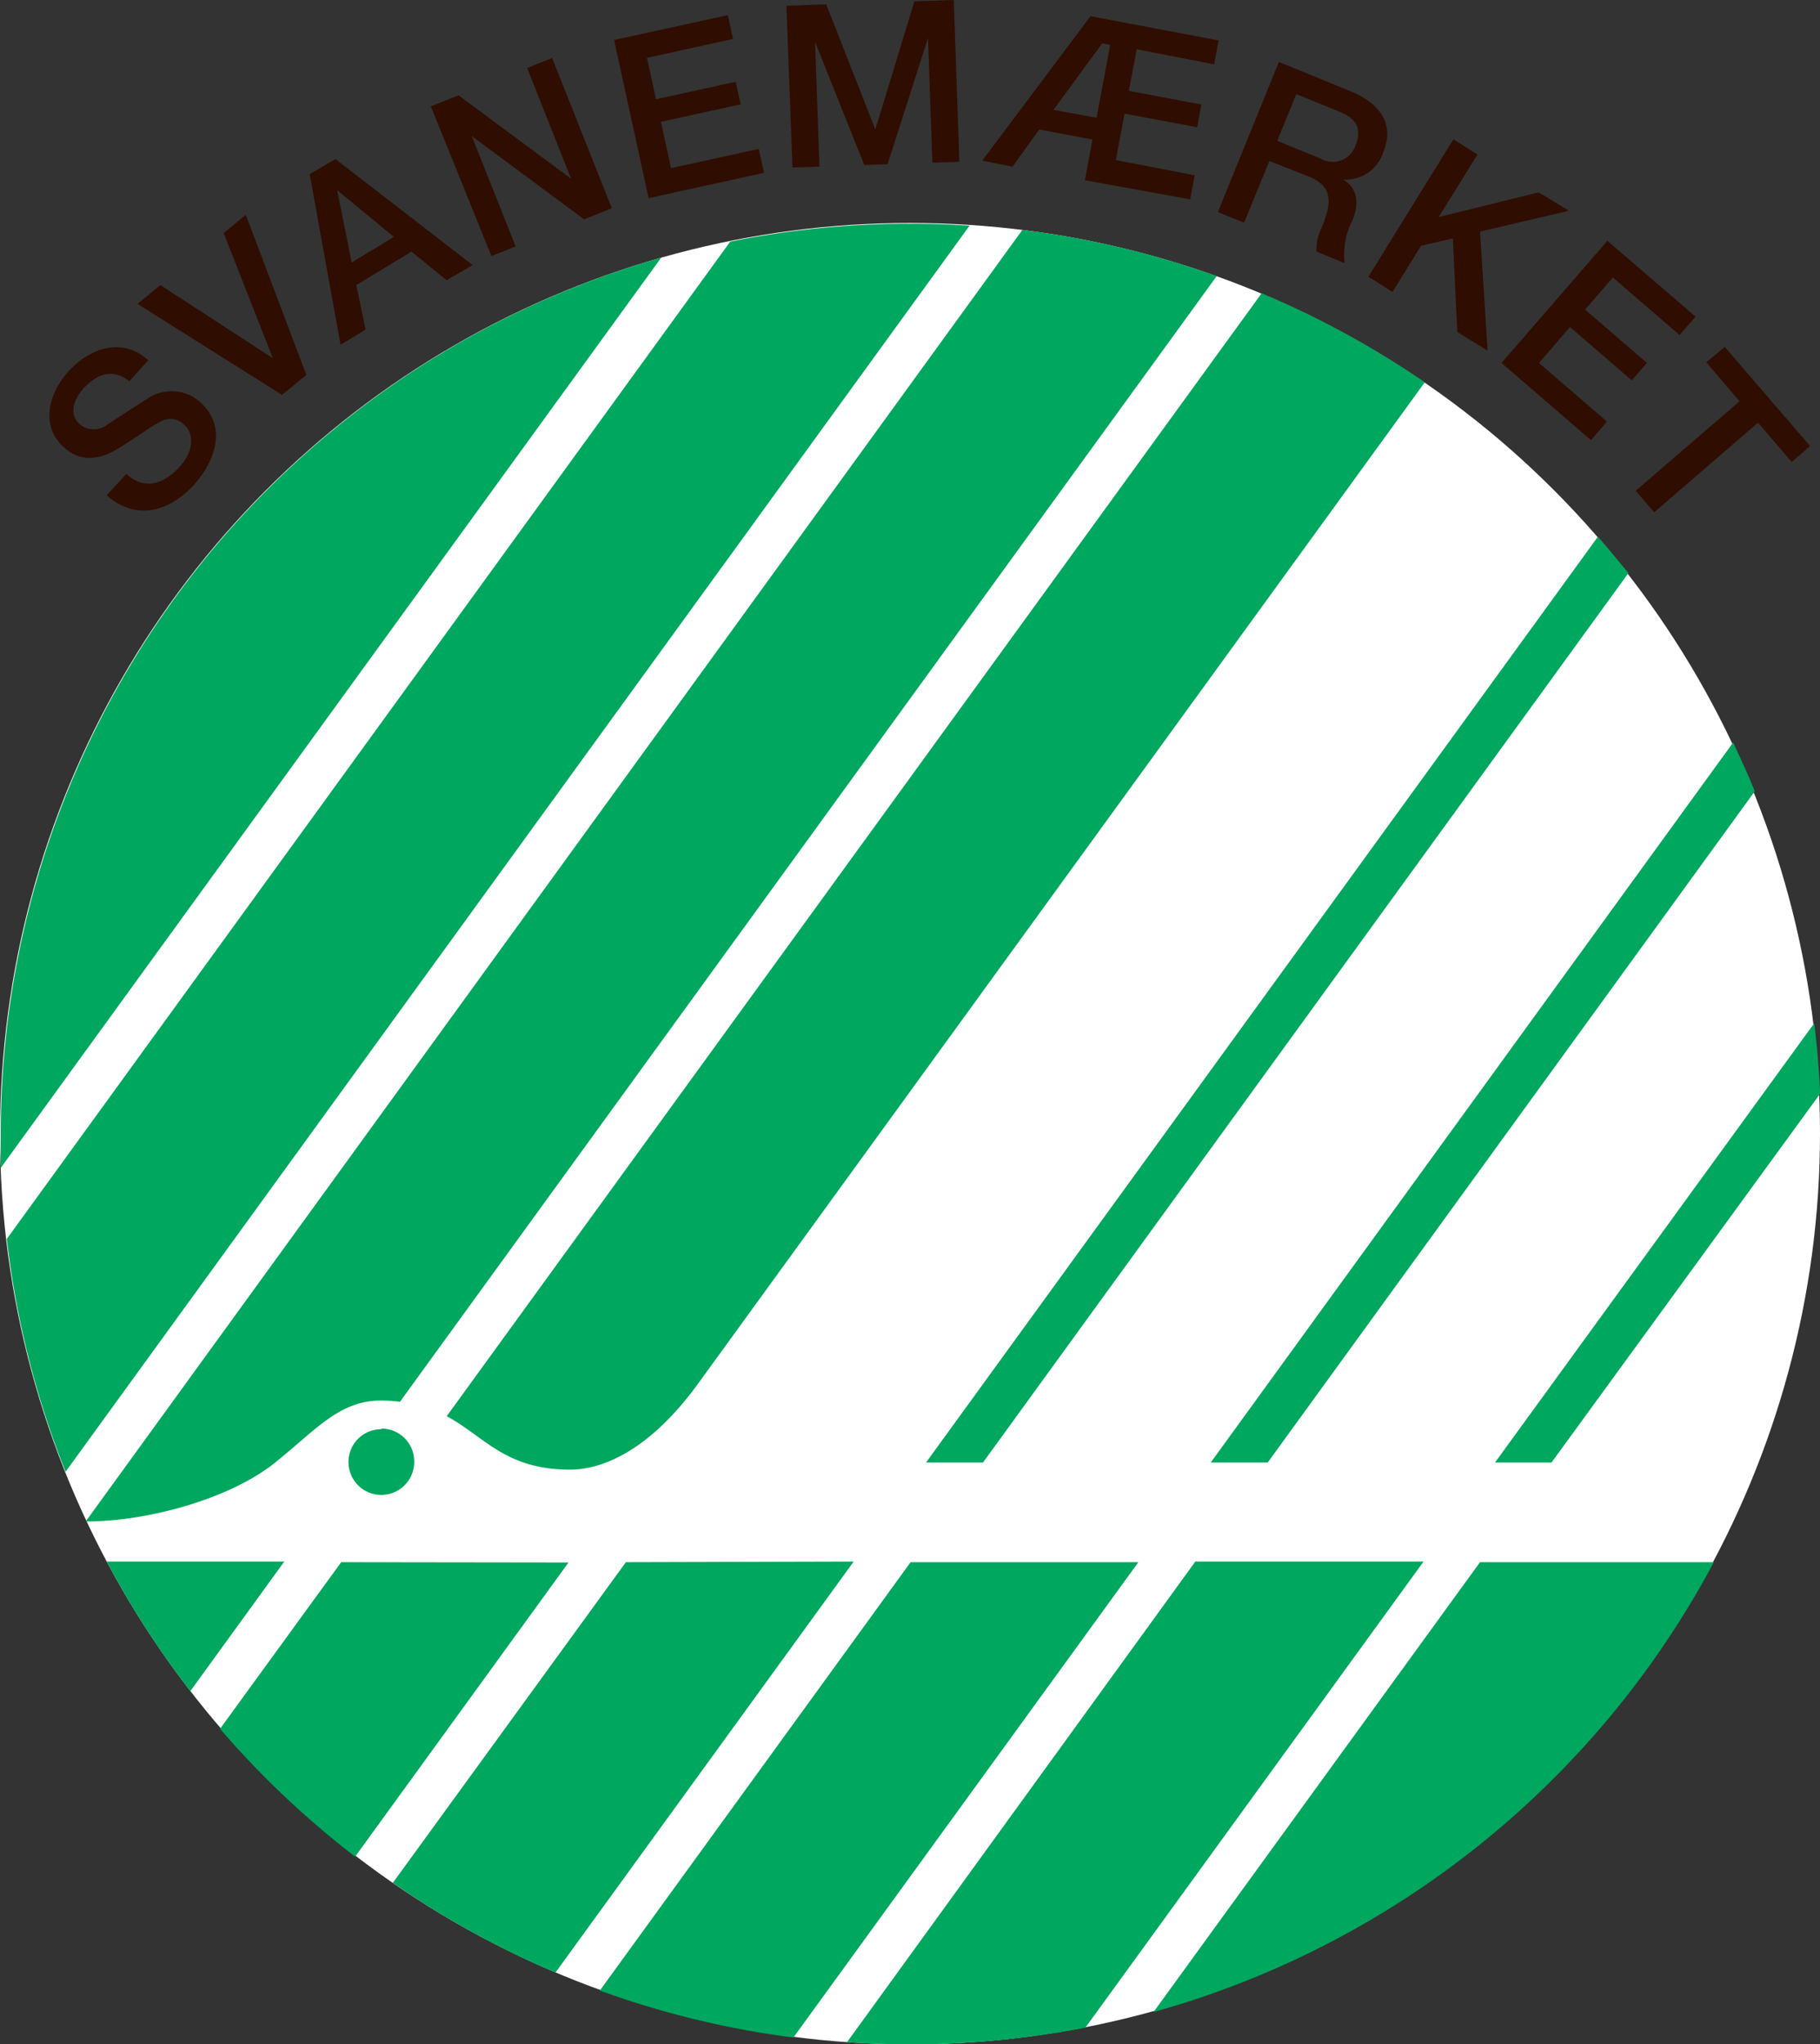 <svg id="Lag_1" data-name="Lag 1" xmlns="http://www.w3.org/2000/svg" viewBox="0 0 120.18 134.96"><rect x="0" y="0" width="120.18" height="134.96" fill="#333333" stroke="none"/><defs><style>.cls-1{fill:#fff;}.cls-2{fill:#2f0d00;}.cls-3{fill:#00a75e;}</style></defs><ellipse class="cls-1" cx="60.09" cy="74.84" rx="60.09" ry="60.12"/><path class="cls-2" d="M245.89,377.39c1.22,1.11,2.51.64,3.52-.47s.91-2.22.32-2.76a1.28,1.28,0,0,0-1.57-.23c-.72.36-1.51,1-2.8,1.77-1.59,1-2.77.68-3.59-.07-1.59-1.43-1-3.57.29-5,1.5-1.65,3.63-2.24,5.28-.75l-1.25,1.39c-1.08-.86-2.08-.51-3,.44-.58.64-1.08,1.66-.28,2.39a1.44,1.44,0,0,0,1.87,0c.15-.09,2.19-1.43,2.68-1.73a2.83,2.83,0,0,1,3.42.29c1.77,1.6,1,3.82-.37,5.39-1.64,1.81-3.83,2.49-5.82.75Z" transform="translate(-237.55 -346.1)"/><path class="cls-2" d="M246.63,366.16l1.51-1.24,7.43,4.83,0,0-3.25-8.26,1.46-1.21,4,10.57-1.61,1.32Z" transform="translate(-237.55 -346.1)"/><path class="cls-2" d="M258,357.6l1.7-1,9.06,7-1.72,1-2.32-1.89-3.64,2.21.61,2.94-1.65,1Zm2.77,5.83,2.79-1.69-3.75-3.09,0,0Z" transform="translate(-237.55 -346.1)"/><path class="cls-2" d="M266,353.12l1.83-.73,7.43,5.51h0l-2.9-7.31,1.65-.66,3.94,9.92-1.83.73-7.42-5.5,0,0,2.9,7.29L270,363Z" transform="translate(-237.55 -346.1)"/><path class="cls-2" d="M278.1,348.74l7.51-1.64.34,1.57-5.68,1.25.6,2.73,5.26-1.15.33,1.49-5.27,1.15.67,3.06,5.79-1.27.35,1.58-7.62,1.67Z" transform="translate(-237.55 -346.1)"/><path class="cls-2" d="M289.48,346.48l2.63-.09,3.24,8.26h0l2.58-8.46,2.6-.09.37,10.68-1.78.06-.29-8.24h0l-2.67,8.34-1.54.05-3.25-8.13h0l.29,8.24-1.78.06Z" transform="translate(-237.55 -346.1)"/><path class="cls-2" d="M309.56,347.17l8.46,1.6-.3,1.58-5.11-1-.52,2.75,4.79.9-.28,1.5-4.79-.9-.58,3.07,5.21,1-.3,1.59L309.19,358l.5-2.69-3.51-.66-1.77,2.45-2-.39Zm-2.44,6.18,2.84.53.9-4.82-.53-.1Z" transform="translate(-237.55 -346.1)"/><path class="cls-2" d="M322,350.19l4.72,1.93c2.16.88,2.87,2.33,2.18,4a2.59,2.59,0,0,1-2.65,1.83v0c.56.33,1.25,1.13.61,2.69a4.94,4.94,0,0,0-.52,2.83l-1.85-.76a2.92,2.92,0,0,1,.33-1.56c.74-1.82.69-2.77-.9-3.42l-2.55-1-1.67,4.07-1.73-.7Zm-.11,5.21,2.84,1.16a1.59,1.59,0,0,0,2.34-.89c.51-1.26-.2-1.85-1.1-2.21l-2.82-1.15Z" transform="translate(-237.55 -346.1)"/><path class="cls-2" d="M333.52,355.3l1.59,1-2.56,4.13,6.6-1.63,2,1.21-5.87,1.38.5,7.86-2-1.23-.29-6.18-2.1.48-1.89,3.05-1.59-1Z" transform="translate(-237.55 -346.1)"/><path class="cls-2" d="M343.69,362l5.82,5-1.05,1.22-4.41-3.8-1.83,2.12,4.08,3.52-1,1.15-4.08-3.52-2.05,2.37,4.49,3.87-1.05,1.23-5.91-5.1Z" transform="translate(-237.55 -346.1)"/><path class="cls-2" d="M351.44,369l5.64,6.55-1.22,1.05L353.64,374l-6.86,5.92-1.22-1.42,6.86-5.91-2.2-2.57Z" transform="translate(-237.55 -346.1)"/><path class="cls-3" d="M281.21,363.11,237.6,423.2c0-.75,0-1.5,0-2.25A60.15,60.15,0,0,1,281.21,363.11Zm50.42,8.23a60.33,60.33,0,0,0-10.77-5.88l-53.81,74.13c2.49,1.35,3.87,3.53,8.13,3.53,2.42,0,5.48-1.55,8.49-5.71Zm-88.37,75.2c4.06,0,9.49-1.5,12.45-3.88,2.75-2.21,4.25-4.1,7-4.1a9.85,9.85,0,0,1,1.25.08l53.93-74.31a59.44,59.44,0,0,0-12.83-3.05L243.24,446.5Zm1.34,2.65a60.27,60.27,0,0,0,5.52,8.55l6.2-8.55Zm71.88,0-23,31.73c1.4.09,2.8.14,4.22.14a60.73,60.73,0,0,0,11.52-1.1l22.33-30.77ZM301.57,361c-1.29-.09-2.59-.13-3.9-.13a59.74,59.74,0,0,0-11.9,1.18L238,427.89a59.68,59.68,0,0,0,3.88,15.37Zm33.71,88.23-21.56,29.7a60.24,60.24,0,0,0,37-29.7Zm-37.6,0-20.52,28.28a59.66,59.66,0,0,0,12.78,3.1l22.78-31.38Zm-18.8,0L263.49,470.4a59.91,59.91,0,0,0,10.74,5.92l19.69-27.13Zm-18.8,0-8,11a60.37,60.37,0,0,0,8.92,8.44l14.09-19.42Zm2.66-8.78a2.17,2.17,0,1,0,2.16,2.16A2.16,2.16,0,0,0,262.74,440.41Zm95-22.15c-.07-1.56-.2-3.12-.39-4.65l-21.08,29H340ZM352,395.11l-34.5,47.54h3.76l32.16-44.31C353,397.25,352.47,396.17,352,395.11Zm-8.92-13.6-44.38,61.14h3.76l42.62-58.72C344.4,383.11,343.73,382.3,343.05,381.51Z" transform="translate(-237.55 -346.1)"/></svg>